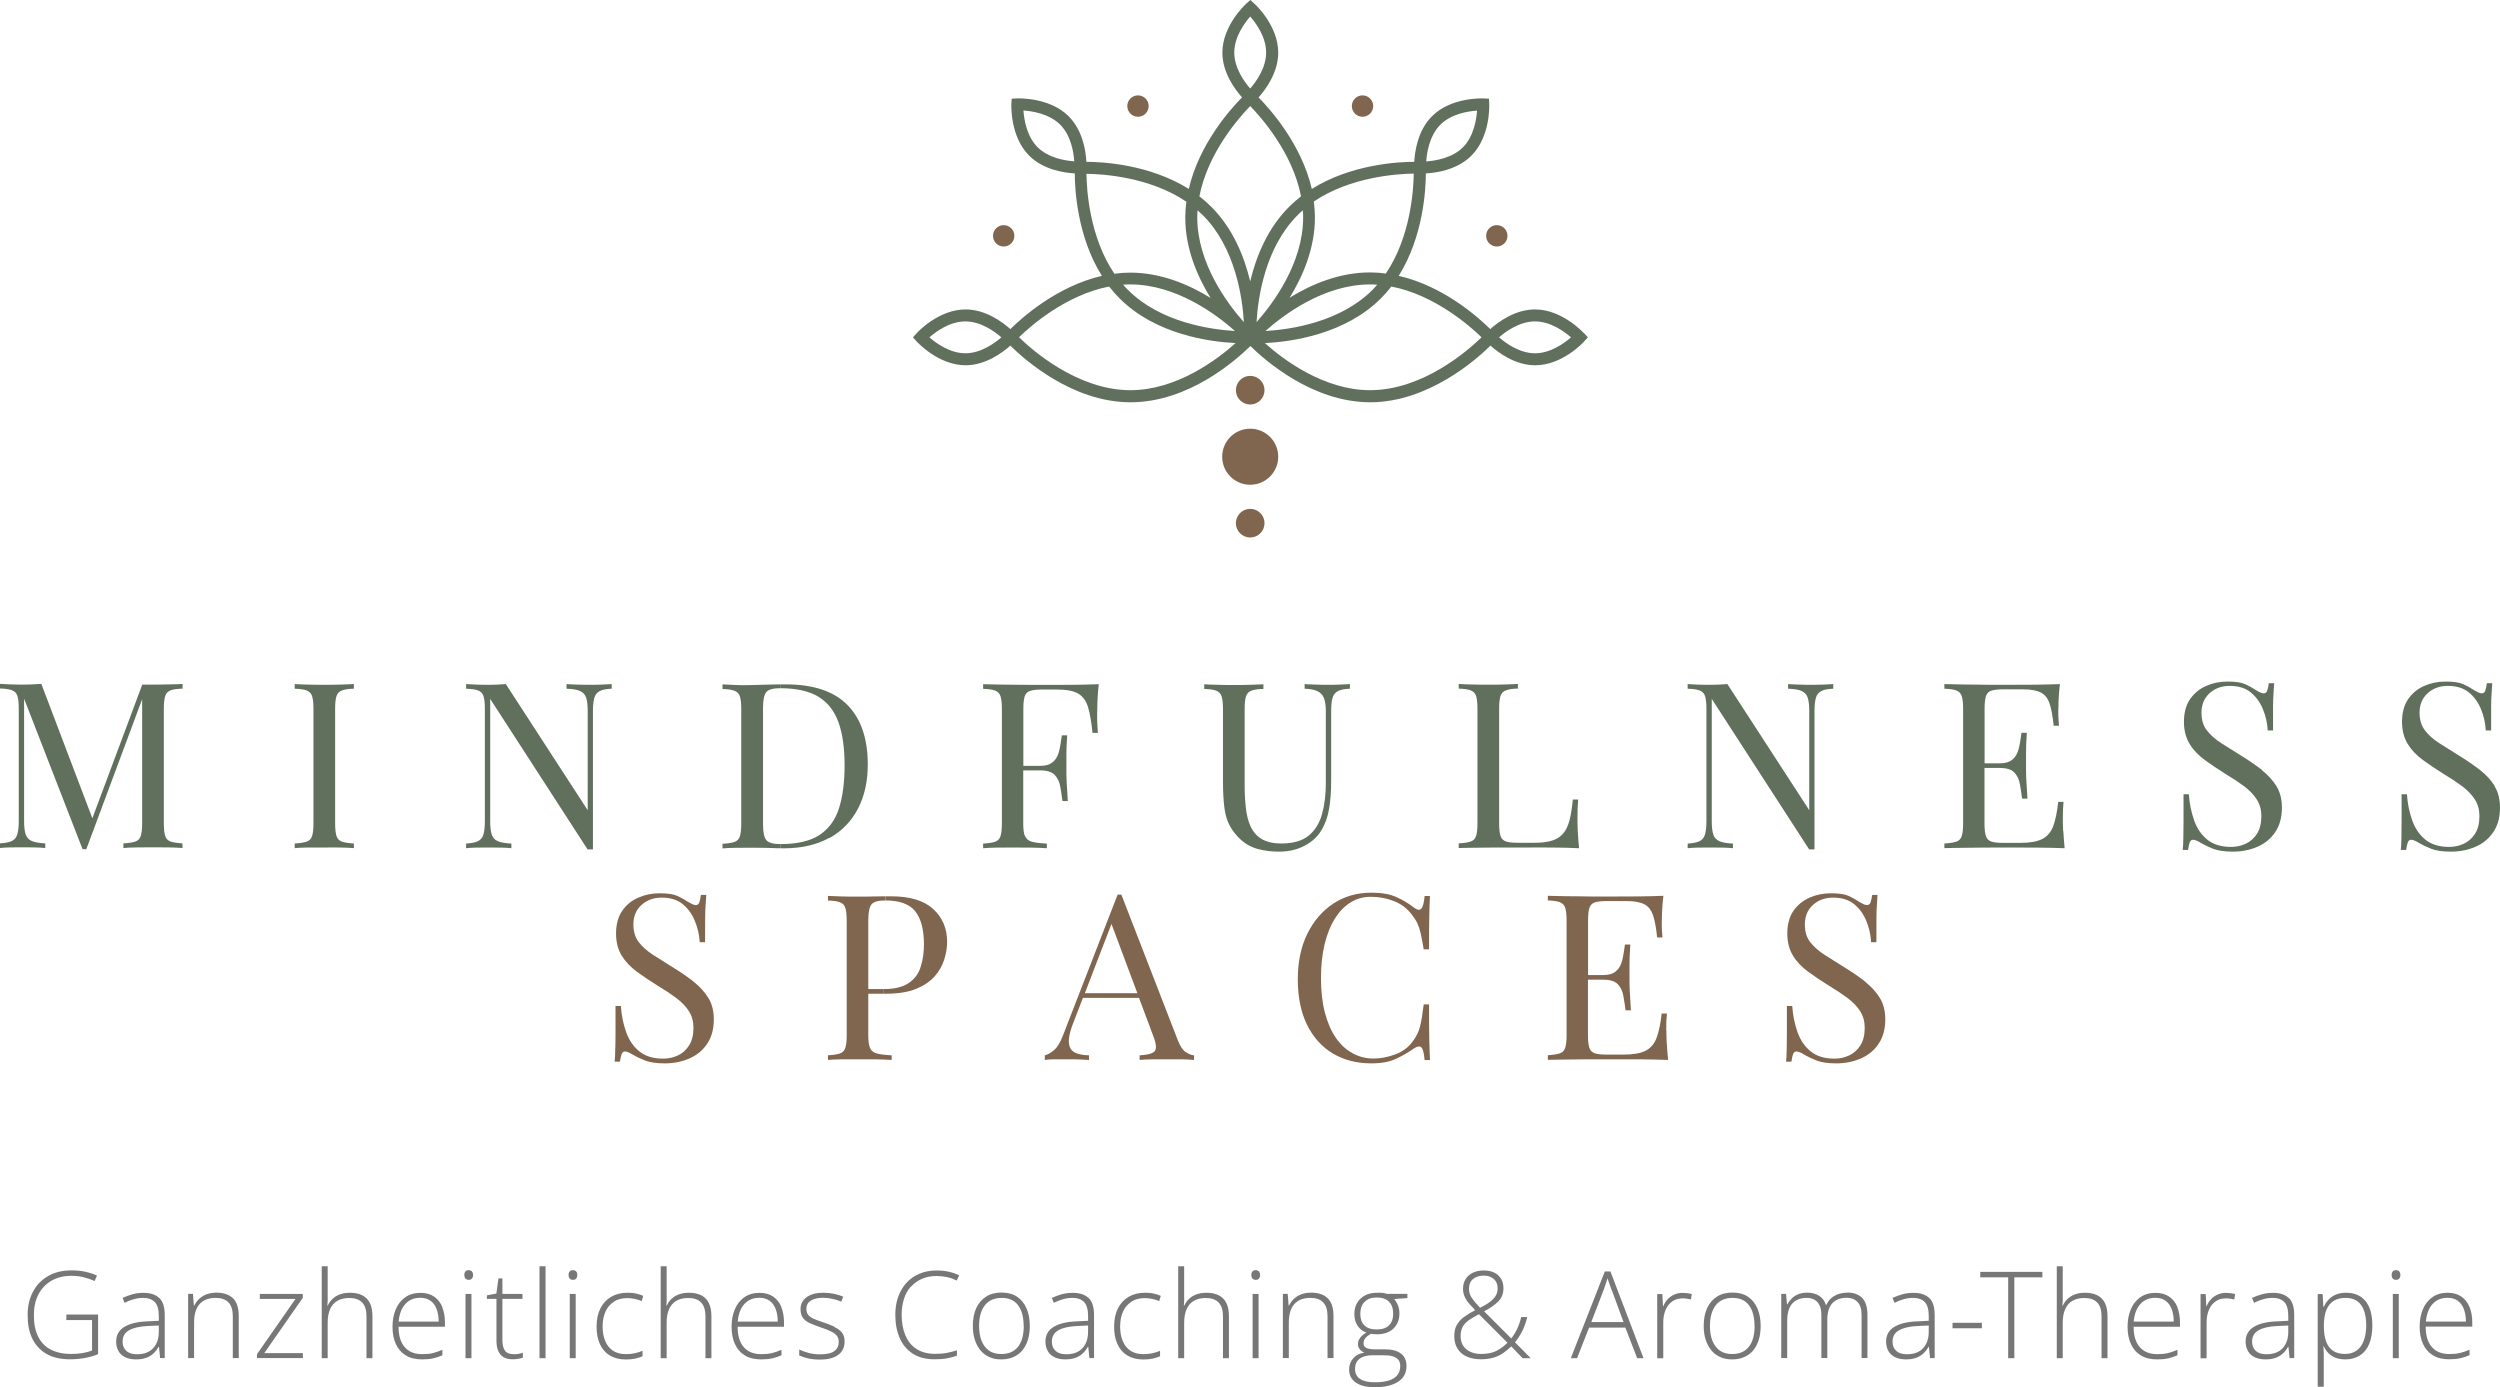 <?xml version="1.0" encoding="UTF-8"?>
<svg xmlns="http://www.w3.org/2000/svg" id="Ebene_2" data-name="Ebene 2" viewBox="0 0 247.96 137.59">
  <defs>
    <style> .cls-1 { fill: #777; } .cls-2 { fill: #61705d; } .cls-3 { fill: #80664e; } </style>
  </defs>
  <g id="Ebene_1-2" data-name="Ebene 1">
    <g>
      <g>
        <path class="cls-2" d="M247.42,77.98c.36.59.54,1.29.54,2.12,0,.98-.23,1.8-.67,2.44-.44.65-1.03,1.13-1.77,1.45s-1.55.48-2.44.48c-.81,0-1.46-.1-1.93-.28-.48-.19-.88-.38-1.22-.58-.34-.21-.6-.32-.78-.32-.15,0-.26.08-.33.25s-.12.42-.17.76h-.53c.03-.32.06-.7.06-1.14s.02-1,.02-1.71v-2.67h.53c.06.92.24,1.78.52,2.58s.72,1.44,1.31,1.92,1.38.72,2.36.72c.51,0,.98-.1,1.44-.31s.83-.54,1.12-.99.44-1.04.44-1.76c0-.62-.15-1.17-.45-1.64s-.71-.9-1.25-1.31c-.54-.4-1.17-.82-1.89-1.25-.72-.45-1.39-.9-2.02-1.36s-1.13-.99-1.51-1.6c-.37-.61-.56-1.34-.56-2.2s.2-1.65.61-2.24.94-1.03,1.6-1.31c.66-.29,1.35-.43,2.12-.43s1.35.08,1.75.26.75.38,1.06.59c.19.11.34.19.45.24s.22.08.33.08c.15,0,.26-.08.33-.25s.12-.42.17-.76h.53c-.02.26-.04.57-.06.93-.03.36-.05.84-.05,1.43v2.33h-.53c-.04-.74-.2-1.45-.48-2.12-.28-.68-.68-1.23-1.21-1.66s-1.22-.64-2.08-.64c-.81,0-1.48.25-2.01.74s-.79,1.13-.79,1.93c0,.69.18,1.27.53,1.74.35.46.82.88,1.41,1.26s1.23.78,1.92,1.21c.8.49,1.51.98,2.13,1.46s1.11,1.02,1.47,1.6h-.02,0Z"></path>
        <path class="cls-2" d="M225.79,77.98c.36.59.54,1.29.54,2.12,0,.98-.23,1.8-.67,2.44-.44.65-1.03,1.13-1.77,1.45s-1.55.48-2.44.48c-.81,0-1.45-.1-1.93-.28-.48-.19-.88-.38-1.22-.58-.33-.21-.6-.32-.78-.32-.15,0-.26.08-.33.25s-.12.42-.17.76h-.53c.03-.32.06-.7.06-1.14s.02-1,.02-1.71v-2.67h.53c.06.92.24,1.78.52,2.58s.72,1.44,1.31,1.92,1.38.72,2.36.72c.51,0,.98-.1,1.44-.31s.83-.54,1.12-.99.44-1.04.44-1.76c0-.62-.15-1.17-.45-1.64s-.71-.9-1.25-1.31c-.54-.4-1.17-.82-1.89-1.25-.72-.45-1.39-.9-2.02-1.36s-1.14-.99-1.51-1.6-.56-1.34-.56-2.2.2-1.65.61-2.24.94-1.02,1.6-1.31,1.35-.43,2.12-.43,1.35.08,1.75.26.75.38,1.06.59c.19.11.33.19.45.24.11.05.22.08.33.08.15,0,.26-.08.33-.25s.12-.42.17-.76h.53c-.02.26-.04.57-.06.93-.03.36-.05.84-.05,1.43v2.33h-.53c-.04-.74-.2-1.44-.48-2.12s-.68-1.23-1.21-1.66-1.22-.64-2.08-.64c-.81,0-1.48.25-2.01.74s-.79,1.13-.79,1.93c0,.69.17,1.28.53,1.74s.83.88,1.42,1.26,1.23.78,1.92,1.21c.8.49,1.51.98,2.13,1.46h-.03c.62.49,1.11,1.03,1.47,1.61h0Z"></path>
        <path class="cls-2" d="M204.65,82.44c.03.54.07,1.11.13,1.69-.79-.03-1.67-.05-2.65-.06s-1.85-.01-2.62-.01h-1.3c-.53,0-1.1.01-1.71.01s-1.24.02-1.86.02-1.22.02-1.79.03v-.46c.52-.03.91-.09,1.18-.18s.45-.27.54-.55c.09-.27.14-.69.14-1.24v-11.41c0-.56-.05-.98-.14-1.25s-.28-.45-.54-.55-.66-.15-1.18-.17v-.46c.56.02,1.16.03,1.79.04s1.25,0,1.86.02,1.18.01,1.71.01h1.3c.7,0,1.5-.01,2.4-.01.89-.01,1.69-.03,2.4-.06-.06.53-.11,1.05-.13,1.56s-.03.89-.03,1.15,0,.54.02.79.03.46.05.63h-.53c-.09-.9-.22-1.62-.39-2.15s-.45-.91-.86-1.13-1.02-.33-1.83-.33h-1.91c-.52,0-.91.05-1.18.13-.27.09-.45.26-.54.53-.09.26-.14.68-.14,1.25v5.43h1.52c.5,0,.89-.11,1.16-.31s.47-.47.59-.79.2-.66.25-1,.09-.65.14-.93h.53c-.06.87-.08,1.54-.08,2v1.26c0,.39,0,.81.02,1.27s.06,1.13.12,2h-.53c-.06-.49-.14-.97-.22-1.44s-.27-.85-.55-1.15c-.29-.3-.77-.45-1.44-.45h-1.52v5.52c0,.55.05.96.14,1.24s.28.45.54.54.66.13,1.18.13h1.68c.97,0,1.7-.13,2.2-.39s.86-.69,1.08-1.28.38-1.39.49-2.4h.53c-.05.42-.07.97-.07,1.66h0c0,.29,0,.71.03,1.25h.02Z"></path>
        <path class="cls-2" d="M181.83,67.85v.46c-.52.02-.91.09-1.18.23s-.45.36-.54.67-.14.74-.14,1.31v13.73h-.53l-9.66-14.93v12.14c0,.55.05.99.15,1.3.1.32.3.54.6.67s.75.21,1.35.24v.46c-.28-.03-.64-.06-1.08-.06-.45-.01-.89-.01-1.27-.01s-.77,0-1.16.01-.72.03-.98.06v-.46c.52-.03.91-.11,1.18-.24s.45-.36.54-.67.14-.75.14-1.3v-11.18c0-.56-.05-.98-.14-1.25s-.27-.45-.54-.55c-.26-.1-.66-.15-1.18-.17v-.46c.26.02.59.04.98.05.39.02.78.02,1.16.02.34,0,.66,0,.97-.02s.58-.03.83-.05l8.12,12.51v-9.84c0-.57-.05-1-.15-1.31s-.3-.53-.6-.67-.75-.21-1.35-.23v-.46c.27.02.64.04,1.09.05.45.02.86.02,1.25.02s.79,0,1.18-.02c.4-.02.71-.03.96-.05Z"></path>
        <path class="cls-2" d="M156.61,84.13h0c-.79-.04-1.67-.06-2.65-.07s-1.85,0-2.62,0h-3.01c-.61,0-1.24.02-1.86.02s-1.22.02-1.79.03v-.46c.52-.03.91-.09,1.18-.18s.45-.27.54-.55c.09-.27.14-.69.14-1.24v-11.41c0-.56-.05-.98-.14-1.25s-.28-.45-.54-.55-.66-.15-1.18-.17v-.46c.33.02.75.04,1.27.05.52.02,1.08.02,1.68.02.54,0,1.07,0,1.6-.02s.97-.03,1.32-.05v.46c-.52,0-.91.07-1.18.17s-.45.28-.54.55c-.09.26-.14.68-.14,1.25v11.41c0,.55.05.96.14,1.24s.28.45.54.54.66.13,1.18.13h1.68c.72,0,1.31-.08,1.76-.23s.81-.39,1.08-.72.47-.77.61-1.32.24-1.22.32-2.02h.53c-.05.48-.07,1.11-.07,1.89,0,.29,0,.71.03,1.25s.07,1.11.13,1.69h-.01Z"></path>
        <path class="cls-2" d="M133.89,67.85v.46c-.52.02-.91.09-1.18.23s-.45.36-.54.67-.14.74-.14,1.31v6.92c0,1.08-.07,2.01-.21,2.81s-.39,1.49-.74,2.07h0c-.38.65-.94,1.17-1.68,1.56s-1.58.59-2.53.59c-.73,0-1.43-.08-2.1-.26s-1.25-.5-1.76-.98c-.45-.43-.8-.88-1.05-1.36-.26-.48-.43-1.06-.52-1.75s-.14-1.56-.14-2.6v-7.22c0-.56-.05-.98-.14-1.25s-.28-.45-.54-.55-.66-.15-1.18-.17v-.46c.33.02.75.04,1.27.05.52.02,1.08.02,1.68.02.54,0,1.07,0,1.6-.02s.97-.03,1.32-.05v.46c-.52.01-.91.07-1.18.17s-.45.28-.54.55c-.09.26-.14.68-.14,1.25v7.61c0,.78.04,1.52.12,2.22.07.7.23,1.31.47,1.84s.6.94,1.09,1.24c.5.3,1.15.45,1.96.45,1.16,0,2.06-.26,2.7-.77.63-.52,1.08-1.23,1.33-2.13s.38-1.92.38-3.06v-7.18c0-.57-.07-1-.2-1.31s-.35-.53-.66-.67c-.3-.14-.72-.21-1.24-.23v-.46c.27.02.64.04,1.09.05.45.02.86.02,1.25.02s.79,0,1.18-.02c.4-.02.71-.03.96-.05h0Z"></path>
        <path class="cls-2" d="M108.98,67.86c-.07.58-.11,1.15-.13,1.69s-.03.96-.03,1.25c0,.37,0,.72.02,1.04s.03.6.05.85h-.53c-.11-1.07-.25-1.91-.44-2.54s-.51-1.07-.97-1.35c-.46-.27-1.17-.41-2.14-.41h-1.45c-.52,0-.91.05-1.18.13-.27.09-.45.26-.54.53-.09.26-.14.68-.14,1.25v5.66h1.68c.5,0,.89-.1,1.16-.31.27-.2.47-.47.59-.79s.2-.65.25-1c.05-.34.09-.65.14-.93h.53c-.06.87-.09,1.54-.08,2s0,.88,0,1.26,0,.8.02,1.26.06,1.13.12,2h-.53c-.06-.49-.14-.97-.22-1.44s-.27-.85-.55-1.15c-.29-.3-.77-.45-1.44-.45h-1.68v5.29c0,.55.05.96.17,1.24h.02c.12.27.34.46.68.55s.83.15,1.47.18v.46c-.4-.03-.91-.05-1.52-.06s-1.23-.01-1.86-.01-1.16,0-1.68.01-.94.03-1.26.06v-.46c.52-.03.91-.09,1.18-.18s.45-.27.54-.55c.09-.27.14-.69.14-1.24v-11.41c0-.56-.05-.98-.14-1.25s-.27-.45-.54-.55c-.26-.1-.66-.15-1.18-.17v-.46c.56.02,1.16.03,1.79.04s1.25.01,1.86.02,1.18.01,1.71.01h1.3c.7,0,1.5-.01,2.4-.01.89-.01,1.69-.03,2.4-.06Z"></path>
        <path class="cls-2" d="M86.07,75.84c0,1.67-.33,3.13-.98,4.38s-1.6,2.22-2.84,2.91v-.03c-1.24.69-2.74,1.04-4.51,1.04-.1,0-.22,0-.35-.01v-.41c1.68,0,2.98-.3,3.9-.91s1.56-1.49,1.93-2.66.55-2.58.55-4.26-.2-3.13-.61-4.26-1.07-1.97-2-2.53-2.19-.84-3.78-.84v-.38h.57c2.75,0,4.78.69,6.12,2.06s2,3.34,2,5.9Z"></path>
        <path class="cls-2" d="M77.4,83.72v.41c-.18.01-.37,0-.58-.01-.38-.01-.78-.03-1.18-.03s-.78-.01-1.12-.01c-.54,0-1.07,0-1.59.01-.52,0-.94.03-1.27.06v-.46c.52-.03.92-.09,1.18-.18.27-.09.45-.28.54-.55.09-.28.14-.69.14-1.24v-11.41c0-.57-.05-.99-.14-1.25-.09-.27-.27-.45-.54-.55s-.66-.16-1.18-.17v-.46c.32.02.74.04,1.27.06.52.02,1.04.03,1.54.01.54-.02,1.14-.03,1.82-.05.41,0,.77-.02,1.09-.02v.38c-.71,0-1.17.13-1.38.39s-.32.79-.32,1.59v11.5c0,.8.11,1.33.33,1.59s.69.39,1.39.39h0Z"></path>
        <path class="cls-2" d="M60.67,67.85v.46c-.52.02-.91.09-1.18.23s-.45.36-.54.67-.14.74-.14,1.31v13.73h-.53l-9.66-14.93v12.14c0,.55.05.98.15,1.3s.3.54.6.67.75.21,1.35.24v.46c-.28-.03-.64-.06-1.08-.06-.45-.01-.89-.01-1.27-.01s-.77,0-1.16.01-.72.03-.98.06v-.46c.52-.03.91-.11,1.18-.24s.45-.36.54-.67.14-.75.14-1.3v-11.18c0-.56-.05-.98-.14-1.25s-.27-.45-.54-.55c-.26-.1-.66-.15-1.18-.17v-.46c.26.02.59.04.98.05.39.02.78.02,1.16.02.34,0,.66,0,.97-.02s.58-.03.83-.05l8.12,12.51v-9.84c0-.57-.05-1-.15-1.31s-.3-.53-.6-.67-.75-.21-1.35-.23v-.46c.27.02.64.04,1.09.05.45.02.87.02,1.25.02s.79,0,1.18-.02c.4-.02.71-.03.96-.05Z"></path>
        <path class="cls-2" d="M35.1,83.66v.46c-.35-.03-.79-.05-1.32-.06s-1.06,0-1.6,0h-1.68c-.53.01-.95.03-1.27.06v-.46c.52-.03.91-.09,1.18-.18s.45-.27.54-.55c.09-.27.14-.69.14-1.24v-11.41c0-.56-.05-.98-.14-1.25s-.28-.45-.54-.55-.66-.15-1.18-.17v-.46c.33.02.75.04,1.27.05.52.02,1.08.02,1.68.02.54,0,1.07,0,1.6-.02s.97-.03,1.32-.05v.46c-.52.01-.91.07-1.18.17s-.45.28-.54.55c-.09.26-.14.68-.14,1.25v11.41c0,.55.05.96.14,1.24.09.27.27.46.54.55.26.09.66.15,1.18.18Z"></path>
        <path class="cls-2" d="M18.1,83.65v.46c-.35-.03-.79-.05-1.32-.06s-1.06-.01-1.6-.01c-.6,0-1.16,0-1.68.01s-.94.03-1.26.06v-.46c.52-.03.92-.09,1.18-.18.27-.09.45-.28.54-.55.09-.28.14-.69.14-1.24v-12.33l-5.54,14.88h-.37l-5.8-14.93v12.14c0,.55.05.99.15,1.3s.3.54.6.67.75.21,1.35.24v.46c-.28-.03-.64-.05-1.08-.06-.45,0-.87-.01-1.27-.01s-.77,0-1.16.01-.72.03-.98.06v-.46c.52-.03.92-.11,1.18-.24.27-.13.45-.35.54-.67.09-.31.14-.75.14-1.3v-11.18c0-.57-.05-.99-.14-1.25-.09-.27-.27-.45-.54-.55s-.66-.16-1.18-.17v-.46c.26.02.59.03.98.05.39.02.78.02,1.16.02.34,0,.69,0,1.05-.02.36-.01.66-.03.91-.05l5.06,13.33,4.95-13.26h1.08c.54,0,1.07,0,1.6-.02h0c.53,0,.97-.02,1.32-.04v.46c-.52.02-.92.07-1.18.17-.27.1-.45.28-.54.55s-.14.69-.14,1.25v11.41c0,.55.05.97.14,1.24.09.28.27.46.54.55s.66.15,1.18.18Z"></path>
      </g>
      <g>
        <path class="cls-3" d="M186.45,98.98c.36.59.54,1.29.54,2.12,0,.98-.23,1.8-.67,2.44-.44.65-1.03,1.13-1.77,1.45s-1.55.48-2.44.48c-.81,0-1.45-.1-1.93-.28-.48-.19-.88-.38-1.22-.58-.33-.21-.6-.32-.78-.32-.15,0-.26.08-.33.25s-.12.42-.17.76h-.53c.03-.32.06-.7.06-1.14s.02-1,.02-1.71v-2.67h.53c.06.92.24,1.78.52,2.58s.72,1.44,1.31,1.92,1.38.72,2.36.72c.51,0,.98-.1,1.44-.31s.83-.54,1.12-.99.44-1.04.44-1.76c0-.62-.15-1.17-.45-1.64s-.71-.9-1.25-1.31c-.54-.4-1.17-.82-1.89-1.25-.72-.45-1.39-.9-2.02-1.36s-1.14-.99-1.51-1.6-.56-1.34-.56-2.2.2-1.65.61-2.24.95-1.02,1.6-1.31c.66-.29,1.35-.43,2.12-.43s1.35.08,1.75.26.75.38,1.06.59c.19.11.33.19.45.24.11.05.22.08.33.08.15,0,.26-.08.33-.25s.12-.42.17-.76h.53c-.02.26-.04.57-.06.93-.03.36-.05.84-.05,1.43v2.33h-.53c-.04-.74-.19-1.44-.48-2.12-.28-.68-.68-1.23-1.21-1.66s-1.22-.64-2.08-.64c-.81,0-1.48.25-2.01.74s-.79,1.13-.79,1.93c0,.69.17,1.28.53,1.74s.83.88,1.42,1.26c.59.38,1.23.78,1.92,1.21.8.49,1.52.98,2.13,1.46h-.03c.62.49,1.11,1.03,1.47,1.61h0Z"></path>
        <path class="cls-3" d="M165.32,103.44c.03.54.07,1.11.13,1.69-.79-.03-1.67-.05-2.65-.06s-1.85,0-2.62,0h-1.3c-.53,0-1.1,0-1.71,0s-1.24.02-1.86.02-1.22.02-1.79.03v-.46c.52-.03.91-.09,1.18-.18s.45-.27.54-.55c.09-.27.14-.69.14-1.24v-11.41c0-.56-.05-.98-.14-1.25s-.28-.45-.54-.55-.66-.15-1.18-.17v-.46c.56.02,1.16.03,1.79.04s1.25,0,1.86.02,1.18.01,1.71.01h1.3c.7,0,1.5-.01,2.4-.01.89-.01,1.69-.03,2.4-.06-.06.53-.11,1.05-.13,1.56s-.03.89-.03,1.15,0,.54.02.79.03.46.05.63h-.53c-.09-.9-.22-1.62-.39-2.15s-.45-.91-.86-1.13-1.02-.33-1.83-.33h-1.91c-.52,0-.91.05-1.18.13-.27.09-.45.26-.54.53-.09.26-.14.68-.14,1.25v5.43h1.52c.5,0,.89-.11,1.16-.31s.47-.47.59-.79.2-.66.25-1,.09-.65.14-.93h.53c-.06.87-.08,1.54-.08,2v1.26c0,.39,0,.81.02,1.27s.06,1.13.12,2h-.53c-.06-.49-.14-.97-.22-1.44s-.27-.85-.55-1.15c-.29-.3-.77-.45-1.44-.45h-1.52v5.52c0,.55.05.96.14,1.24s.28.45.54.54.65.13,1.18.13h1.67c.97,0,1.7-.13,2.2-.39s.86-.69,1.08-1.28.39-1.39.5-2.4h.52c-.05.42-.07.97-.07,1.66h.02c0,.29,0,.71.03,1.25h.01Z"></path>
        <path class="cls-3" d="M141.3,88.87h.53c-.03.57-.06,1.26-.07,2.07-.02.81-.02,1.89-.02,3.22h-.53c-.11-.66-.21-1.19-.3-1.58s-.2-.72-.33-1-.31-.55-.52-.83c-.47-.63-1.07-1.09-1.79-1.37-.72-.29-1.48-.43-2.28-.43s-1.43.18-2.04.56c-.6.37-1.12.91-1.56,1.62v-.02c-.43.7-.77,1.55-1.01,2.55s-.36,2.07-.36,3.36.13,2.43.39,3.42.62,1.82,1.09,2.5,1.02,1.18,1.66,1.53,1.32.52,2.06.52c.69,0,1.41-.13,2.16-.41.75-.27,1.34-.72,1.77-1.33.34-.45.57-.93.7-1.45s.25-1.25.36-2.18h.53c0,1.4,0,2.52.02,3.37s.04,1.57.07,2.15h-.53c-.06-.66-.16-1.07-.31-1.24-.14-.17-.38-.14-.72.07-.56.4-1.17.75-1.81,1.05s-1.45.45-2.45.45c-1.46,0-2.72-.33-3.83-.99-1.09-.66-1.94-1.61-2.55-2.85-.61-1.25-.91-2.77-.91-4.49s.31-3.22.94-4.51c.63-1.28,1.49-2.29,2.59-3.01,1.09-.72,2.35-1.08,3.78-1.08,1.02,0,1.85.15,2.5.45.66.3,1.23.65,1.74,1.05.31.23.54.26.7.08.16-.17.27-.59.33-1.25h0Z"></path>
        <path class="cls-3" d="M118.43,104.67v.46c-.31-.03-.68-.05-1.13-.06-.44,0-.89,0-1.33,0-.6,0-1.16,0-1.68,0s-.94.03-1.26.06v-.46c.78-.03,1.28-.17,1.49-.4s.17-.75-.14-1.53l-1.41-3.77h-5.56l-.94,2.44c-.25.61-.39,1.13-.44,1.55s0,.76.13,1c.13.25.35.42.67.53s.71.17,1.18.18v.46c-.43-.03-.88-.05-1.35-.06s-.9,0-1.3,0-.71,0-.98,0c-.27,0-.52.03-.75.06v-.46c.31-.08.62-.26.94-.54s.61-.77.87-1.46l5.41-13.94h.37l5.61,14.47c.23.58.49.97.78,1.16h.02c.29.19.56.3.8.31ZM112.81,98.51l-2.57-6.87-2.64,6.87h5.21Z"></path>
        <path class="cls-3" d="M93.94,93.41c0,.55-.09,1.13-.28,1.74-.19.61-.5,1.17-.95,1.68s-1.07.93-1.85,1.25-1.77.48-2.97.48h-.23v-.46c1.09,0,1.92-.21,2.5-.62.59-.41.98-.96,1.17-1.63.21-.67.31-1.4.31-2.18h0c0-1.47-.29-2.56-.86-3.28s-1.56-1.08-2.96-1.08v-.41h.58c1.85,0,3.24.42,4.16,1.26s1.38,1.93,1.38,3.26h0Z"></path>
        <path class="cls-3" d="M88.44,104.67v.46c-.4-.03-.91-.05-1.51-.06-.61,0-1.24,0-1.86,0s-1.17,0-1.68,0c-.52,0-.95.03-1.27.06v-.46c.52-.03.92-.09,1.18-.18.27-.09.45-.28.54-.55.09-.28.14-.69.14-1.24v-11.41c0-.57-.05-.99-.14-1.25-.08-.27-.26-.45-.54-.55-.26-.1-.66-.16-1.18-.17v-.46c.32.02.74.03,1.27.05.51.02,1.04.02,1.54.02.72,0,1.41,0,2.07-.02.32,0,.59-.01.82-.01v.41c-.71,0-1.17.13-1.38.39s-.32.79-.32,1.59v6.81h1.54v.46h-1.54v4.14c0,.55.06.97.17,1.24.11.28.34.46.68.55s.83.15,1.47.18Z"></path>
        <path class="cls-3" d="M70.26,98.98c.36.59.54,1.29.54,2.12,0,.98-.23,1.8-.67,2.44-.44.65-1.03,1.13-1.77,1.45s-1.55.48-2.44.48c-.81,0-1.46-.1-1.93-.28-.48-.19-.88-.38-1.22-.58-.34-.21-.6-.32-.78-.32-.15,0-.26.08-.33.25s-.12.42-.17.76h-.53c.04-.32.06-.7.06-1.14.02-.43.03-1,.03-1.71v-2.67h.53c.06.92.24,1.78.52,2.58.29.8.72,1.44,1.31,1.92.6.48,1.38.72,2.36.72.52,0,.99-.1,1.45-.31s.83-.54,1.12-.99.44-1.04.44-1.76c0-.62-.15-1.17-.45-1.64-.29-.47-.71-.9-1.25-1.31-.54-.4-1.17-.82-1.89-1.25-.72-.45-1.39-.9-2.02-1.36s-1.13-.99-1.51-1.6c-.37-.61-.56-1.34-.56-2.2s.2-1.65.61-2.24.94-1.03,1.6-1.31c.66-.29,1.35-.43,2.12-.43s1.35.08,1.75.26.75.38,1.06.59c.19.11.34.19.45.24s.22.08.33.08c.15,0,.26-.08.33-.25s.12-.42.17-.76h.53c-.02.26-.04.57-.06.93-.03.36-.05.84-.05,1.43-.01.59-.01,1.36-.01,2.33h-.53c-.04-.74-.21-1.45-.49-2.12-.27-.68-.68-1.23-1.2-1.66-.53-.43-1.23-.64-2.09-.64-.8,0-1.47.25-2.01.74-.53.49-.79,1.13-.79,1.93,0,.69.18,1.28.53,1.74s.83.88,1.41,1.26c.59.38,1.23.78,1.92,1.21.8.49,1.51.98,2.13,1.46h-.02c.62.49,1.11,1.03,1.47,1.61h0Z"></path>
      </g>
      <path class="cls-2" d="M101.07,33.45c1.32,1.29,5.82,5.25,11.05,5.25,4.59,0,8.62-3.05,10.43-4.67-2.57-.13-7.91-.84-11.5-4.43-.38-.38-.72-.77-1.04-1.18-4.29.83-7.79,3.91-8.94,5.03h0ZM157.13,33.06l.36.4-.36.4c-.08.1-2.18,2.37-4.86,2.37-2,0-3.68-1.27-4.44-1.95-1.38,1.37-6.18,5.62-11.92,5.62s-10.46-4.17-11.89-5.58c-1.43,1.4-6.11,5.58-11.89,5.58s-10.54-4.25-11.92-5.62c-.76.68-2.44,1.95-4.44,1.95-2.67,0-4.77-2.27-4.86-2.37l-.36-.4.36-.4c.08-.1,2.18-2.37,4.86-2.37,2,0,3.68,1.27,4.44,1.95,1.15-1.13,4.62-4.25,9.08-5.28-2.43-3.87-2.69-8.54-2.69-10.16-1.02-.06-3.1-.34-4.52-1.76-1.9-1.89-1.77-4.98-1.77-5.11l.03-.54.54-.03c.13,0,3.22-.12,5.11,1.77,1.42,1.42,1.71,3.5,1.76,4.52,1.62,0,6.28.26,10.16,2.69,1.02-4.46,4.14-7.93,5.28-9.08-.68-.76-1.95-2.44-1.95-4.44,0-2.67,2.27-4.77,2.37-4.86l.4-.36.4.36c.1.08,2.37,2.18,2.37,4.86,0,2-1.27,3.68-1.95,4.44,1.13,1.15,4.25,4.62,5.28,9.08,3.87-2.43,8.54-2.69,10.16-2.69.06-1.02.34-3.1,1.76-4.52,1.89-1.9,4.98-1.77,5.11-1.77l.54.03.03.54c0,.13.12,3.22-1.77,5.11-1.42,1.42-3.5,1.71-4.52,1.76,0,1.62-.26,6.28-2.69,10.16,4.46,1.02,7.93,4.14,9.08,5.28.76-.68,2.44-1.95,4.44-1.95,2.67,0,4.77,2.27,4.86,2.37h.02ZM155.82,33.46c-.67-.58-2.03-1.58-3.57-1.58s-2.91,1-3.57,1.58c.67.58,2.04,1.58,3.57,1.58s2.91-1,3.57-1.58ZM145.1,14.61c1.08-1.09,1.34-2.76,1.4-3.64-.88.06-2.56.32-3.64,1.4-1.08,1.09-1.34,2.76-1.4,3.64.88-.06,2.56-.32,3.64-1.4ZM146.95,33.46c-1.14-1.11-4.65-4.21-8.95-5.04-.32.41-.66.8-1.04,1.18-3.59,3.59-8.93,4.3-11.5,4.43,1.8,1.62,5.83,4.67,10.43,4.67h0c5.24,0,9.73-3.95,11.05-5.24h0ZM140.22,17.24l-.02-.02c-1.59.02-6.26.31-9.89,2.77.07.52.11,1.04.11,1.57,0,3.06-1.19,5.83-2.51,7.97,2.14-1.32,4.91-2.51,7.97-2.51.54,0,1.06.04,1.57.11,2.46-3.62,2.75-8.29,2.77-9.89h0ZM136.12,28.76c.16-.17.32-.34.48-.52-.23-.02-.47-.03-.71-.03-4.55,0-8.55,2.99-10.38,4.62,2.45-.14,7.39-.85,10.61-4.07h0ZM129.25,21.57c0-.24,0-.47-.03-.71-.18.15-.35.31-.52.48-3.22,3.23-3.93,8.16-4.07,10.61,1.62-1.83,4.62-5.83,4.62-10.38h0ZM127.86,20.51c.38-.38.77-.72,1.18-1.04-.83-4.3-3.93-7.81-5.04-8.95-1.11,1.14-4.21,4.65-5.04,8.95.41.32.8.66,1.18,1.04,2.16,2.16,3.28,4.96,3.86,7.4.58-2.44,1.7-5.24,3.86-7.4h0ZM125.58,5.21c0-1.54-1-2.91-1.58-3.57-.58.67-1.58,2.03-1.58,3.57s1,2.91,1.58,3.57c.58-.67,1.58-2.03,1.58-3.57ZM123.37,31.95c-.14-2.45-.85-7.39-4.07-10.61-.17-.16-.34-.32-.52-.48-.02.23-.03.47-.03.71,0,4.55,2.99,8.55,4.62,10.38h0ZM122.49,32.83c-1.83-1.63-5.83-4.62-10.38-4.62-.24,0-.47,0-.71.03.15.18.31.35.48.52,3.22,3.22,8.16,3.92,10.61,4.07h0ZM120.07,29.55c-1.32-2.14-2.51-4.91-2.51-7.97,0-.54.04-1.06.11-1.57-3.62-2.46-8.29-2.75-9.89-2.77l-.02.02c.02,1.59.31,6.26,2.77,9.89.52-.07,1.04-.11,1.57-.11,3.06,0,5.83,1.19,7.97,2.51h0ZM106.55,16c-.06-.88-.32-2.56-1.4-3.64-1.09-1.08-2.76-1.34-3.64-1.4.06.88.32,2.56,1.4,3.64,1.09,1.08,2.76,1.34,3.64,1.4ZM99.32,33.46c-.67-.58-2.03-1.58-3.57-1.58s-2.91,1-3.57,1.58c.67.58,2.04,1.58,3.57,1.58s2.91-1,3.57-1.58Z"></path>
      <g>
        <circle class="cls-3" cx="148.46" cy="23.39" r="1.06"></circle>
        <circle class="cls-3" cx="135.14" cy="10.52" r="1.06"></circle>
        <circle class="cls-3" cx="124" cy="45.3" r="2.78"></circle>
        <circle class="cls-3" cx="124" cy="38.7" r="1.42"></circle>
        <circle class="cls-3" cx="124" cy="51.89" r="1.42"></circle>
        <circle class="cls-3" cx="112.87" cy="10.52" r="1.06"></circle>
        <circle class="cls-3" cx="99.55" cy="23.39" r="1.06"></circle>
      </g>
      <path class="cls-1" d="M6.58,130.38h3.15v3.93c-.41.17-.85.3-1.31.38s-.96.13-1.48.13c-.91,0-1.68-.17-2.3-.52s-1.09-.85-1.42-1.5-.48-1.45-.48-2.37c0-.86.17-1.62.52-2.29s.85-1.19,1.5-1.57,1.43-.57,2.34-.57c.47,0,.91.04,1.33.13s.81.21,1.19.39l-.24.54c-.37-.17-.75-.3-1.13-.39s-.77-.13-1.17-.13c-.77,0-1.44.17-2,.5s-.98.79-1.28,1.37-.44,1.26-.44,2.02c0,.86.14,1.58.43,2.15s.7,1,1.25,1.28,1.22.43,2,.43c.43,0,.82-.03,1.16-.09s.65-.14.93-.25v-3.02h-2.55v-.55h0ZM15.82,128.75c.35.35.52.91.52,1.68v4.27h-.46l-.11-1.11h-.04c-.14.24-.3.45-.5.64s-.43.33-.72.44-.63.16-1.03.16-.76-.07-1.05-.21-.52-.34-.67-.6-.24-.58-.24-.96c0-.63.26-1.11.79-1.44s1.28-.52,2.26-.56l1.18-.06v-.46c0-.65-.13-1.12-.39-1.39s-.64-.42-1.14-.42c-.33,0-.64.04-.95.13s-.61.2-.92.36l-.19-.49c.3-.14.63-.26.98-.36s.72-.14,1.1-.14c.7,0,1.22.18,1.57.53h0ZM15.75,131.47l-1.11.05c-.81.04-1.42.18-1.85.43s-.63.62-.63,1.12c0,.4.13.71.38.93s.6.32,1.05.32c.7,0,1.23-.2,1.6-.6s.56-.94.56-1.63v-.63h0ZM21.48,128.21c-.38,0-.72.06-1.01.17s-.53.27-.73.46-.35.41-.47.65h-.04l-.09-1.16h-.48v6.37h.59v-3.51c0-.82.18-1.44.55-1.85s.9-.61,1.6-.61c.55,0,.97.15,1.26.45s.43.76.43,1.39v4.13h.59v-4.17c0-.8-.19-1.39-.57-1.76s-.93-.56-1.65-.56h.02ZM30.03,128.74v-.4h-4.26v.49h3.54l-3.82,5.48v.39h4.55v-.49h-3.83l3.81-5.47s0,0,0,0ZM35.92,128.47c-.33-.17-.74-.25-1.22-.25-.38,0-.72.06-1.01.17s-.54.27-.73.46-.35.41-.45.65h-.04c0-.15.02-.3.03-.45s0-.31,0-.48v-2.98h-.59v9.12h.59v-3.51c0-.55.08-1,.25-1.37s.41-.64.73-.82.71-.27,1.18-.27c.55,0,.97.15,1.26.45s.43.76.43,1.39v4.13h.59v-4.17c0-.54-.09-.97-.26-1.31s-.42-.59-.75-.76h0ZM43.86,129.64c.18.44.27.95.27,1.52v.43h-4.6c0,.88.2,1.55.61,2.02s.98.7,1.74.7c.39,0,.74-.03,1.03-.1s.61-.17.97-.33v.54c-.31.14-.62.24-.94.31s-.67.1-1.08.1c-.64,0-1.18-.13-1.62-.4s-.76-.65-.98-1.13-.33-1.06-.33-1.71.11-1.21.32-1.72.53-.91.94-1.2.92-.44,1.52-.44c.54,0,1,.13,1.36.38s.63.6.81,1.04h-.02,0ZM43.51,131.08c0-.46-.07-.88-.2-1.23s-.33-.63-.6-.83-.61-.3-1.02-.3c-.61,0-1.1.2-1.48.61s-.6.99-.67,1.75c0,0,3.97,0,3.97,0ZM46.17,134.71h.59v-6.37h-.59v6.37ZM46.48,125.98c-.14,0-.25.04-.32.13s-.11.21-.11.35.04.27.11.35.18.13.32.13c.15,0,.26-.04.33-.13s.11-.2.11-.35-.04-.27-.11-.35-.18-.13-.33-.13ZM50.91,134.31c-.39,0-.67-.12-.83-.35s-.25-.58-.25-1.04v-4.09h1.99v-.49h-1.99v-1.54h-.39l-.21,1.5-.94.18v.35h.95v4.12c0,.43.06.78.18,1.05s.3.48.54.62.54.2.9.2c.2,0,.39-.02.56-.05s.31-.07.44-.11v-.49c-.12.04-.26.08-.42.11s-.33.04-.51.04h-.02ZM53.51,134.71h.6v-9.12h-.6v9.12ZM56.82,125.98c-.14,0-.25.04-.32.13s-.11.21-.11.35.04.27.11.35.18.13.32.13c.15,0,.26-.04.33-.13s.11-.2.11-.35-.04-.27-.11-.35-.18-.13-.33-.13ZM56.51,134.71h.59v-6.37h-.59v6.37ZM60.9,129.09c.37-.23.81-.34,1.33-.34.23,0,.46.03.71.08s.48.12.7.22l.16-.52c-.21-.1-.45-.17-.71-.23s-.54-.08-.85-.08c-.62,0-1.16.13-1.62.4s-.82.65-1.07,1.15-.38,1.1-.38,1.8.11,1.25.33,1.74.55.87.98,1.13.97.4,1.6.4c.35,0,.66-.03.93-.09s.51-.14.72-.23v-.54c-.23.1-.49.18-.76.24s-.57.09-.88.09c-.53,0-.97-.12-1.31-.35s-.59-.56-.76-.97-.25-.89-.25-1.42c0-.57.1-1.07.29-1.49s.47-.74.84-.97c0,0,0-.02,0-.02ZM69.54,128.47c-.33-.17-.74-.25-1.22-.25-.38,0-.72.06-1.01.17s-.54.27-.73.46-.35.41-.45.65h-.04c.01-.15.02-.3.03-.45s0-.31,0-.48v-2.98h-.59v9.12h.59v-3.51c0-.55.08-1,.25-1.37s.41-.64.73-.82.71-.27,1.18-.27c.55,0,.97.15,1.26.45s.43.76.43,1.39v4.13h.59v-4.17c0-.54-.09-.97-.26-1.31s-.42-.59-.75-.76h0ZM77.49,129.64c.18.44.27.95.27,1.52v.43h-4.6c0,.88.2,1.55.61,2.02s.98.7,1.74.7c.39,0,.74-.03,1.03-.1s.61-.17.97-.33v.54c-.31.14-.62.24-.94.31s-.67.1-1.08.1c-.64,0-1.18-.13-1.62-.4s-.76-.65-.98-1.13-.33-1.06-.33-1.71.11-1.21.32-1.72.53-.91.94-1.2.92-.44,1.52-.44c.54,0,1,.13,1.36.38s.63.6.81,1.04h-.02,0ZM77.14,131.08c0-.46-.07-.88-.2-1.23s-.33-.63-.6-.83-.61-.3-1.02-.3c-.61,0-1.1.2-1.48.61s-.6.99-.67,1.75c0,0,3.97,0,3.97,0ZM82.75,131.58c-.31-.14-.66-.28-1.03-.4-.36-.12-.67-.24-.93-.34s-.46-.23-.6-.39-.21-.37-.21-.64c0-.36.15-.62.44-.81s.7-.28,1.22-.28c.32,0,.63.04.95.11s.6.16.84.28l.21-.5c-.27-.11-.57-.21-.9-.28s-.69-.11-1.07-.11c-.69,0-1.24.14-1.65.43s-.62.68-.62,1.2c0,.38.09.67.26.89s.41.39.71.52.65.26,1.04.4c.38.12.7.25.96.37s.47.26.61.43.21.38.21.63c0,.39-.14.69-.43.91s-.76.33-1.42.33c-.38,0-.74-.04-1.1-.13s-.68-.21-.97-.35v.59c.23.11.53.21.87.29s.74.12,1.18.12c.53,0,.98-.07,1.34-.21s.64-.34.83-.61.28-.59.28-.97-.09-.69-.28-.91-.44-.4-.75-.54v-.03h.01ZM90.35,127.63c.3-.34.66-.6,1.09-.79s.92-.28,1.46-.28c.35,0,.69.04,1.03.11s.66.19.97.34l.23-.53c-.33-.15-.68-.27-1.05-.35s-.76-.12-1.17-.12c-.65,0-1.23.11-1.73.33s-.94.52-1.29.91-.62.86-.81,1.39-.28,1.12-.28,1.75c0,.89.15,1.66.44,2.33s.73,1.18,1.31,1.55,1.3.55,2.15.55c.47,0,.89-.03,1.25-.1s.68-.15.96-.26v-.53c-.3.1-.63.18-.98.25s-.74.1-1.17.1c-.74,0-1.35-.16-1.85-.48s-.86-.77-1.11-1.36-.37-1.27-.37-2.05c0-.57.08-1.08.23-1.56s.38-.88.68-1.22v.02h.01ZM101.83,129.8c.21.5.31,1.07.31,1.72,0,.49-.06.94-.18,1.34s-.3.75-.54,1.05-.53.52-.89.68-.76.24-1.23.24-.84-.08-1.19-.24-.64-.38-.88-.68-.42-.64-.55-1.05-.19-.85-.19-1.35c0-.68.11-1.27.34-1.77s.56-.87.98-1.14.94-.4,1.54-.4,1.13.14,1.54.42.72.67.93,1.16v.02h.01ZM101.53,131.51c0-.54-.07-1.01-.22-1.43s-.38-.75-.7-.99-.74-.36-1.25-.36c-.74,0-1.3.25-1.68.74s-.57,1.17-.57,2.04c0,.56.08,1.05.24,1.46s.4.74.73.98.74.35,1.24.35.93-.12,1.26-.35.57-.56.73-.98.23-.91.23-1.46h0ZM107.99,128.75c.35.35.52.91.52,1.68v4.27h-.46l-.11-1.11h-.04c-.14.24-.3.45-.5.64s-.43.33-.72.44-.63.16-1.03.16-.76-.07-1.05-.21-.52-.34-.67-.6-.24-.58-.24-.96c0-.63.26-1.11.79-1.44s1.28-.52,2.26-.56l1.18-.06v-.46c0-.65-.13-1.12-.39-1.39s-.64-.42-1.14-.42c-.33,0-.64.04-.95.13s-.61.2-.92.36l-.19-.49c.3-.14.63-.26.98-.36s.72-.14,1.1-.14c.7,0,1.22.18,1.57.53h.01ZM107.92,131.47l-1.11.05c-.81.04-1.42.18-1.85.43s-.63.62-.63,1.12c0,.4.13.71.38.93s.6.32,1.05.32c.7,0,1.23-.2,1.6-.6s.56-.94.56-1.63v-.63h0ZM112.23,129.09c.37-.23.81-.34,1.33-.34.23,0,.46.03.71.08s.48.12.7.22l.16-.52c-.21-.1-.45-.17-.71-.23s-.54-.08-.85-.08c-.62,0-1.16.13-1.62.4s-.82.65-1.07,1.15-.38,1.1-.38,1.8.11,1.25.33,1.74.55.87.98,1.13.97.4,1.6.4c.35,0,.66-.03.93-.09s.51-.14.72-.23v-.54c-.23.1-.49.18-.76.24s-.57.09-.88.09c-.53,0-.97-.12-1.31-.35s-.59-.56-.76-.97-.25-.89-.25-1.42c0-.57.1-1.07.29-1.49s.47-.74.84-.97v-.02h0ZM120.87,128.47c-.33-.17-.74-.25-1.22-.25-.38,0-.72.06-1.01.17s-.54.27-.73.46-.35.41-.45.65h-.04c0-.15.02-.3.03-.45s0-.31,0-.48v-2.98h-.59v9.12h.59v-3.51c0-.55.08-1,.25-1.37s.41-.64.73-.82.71-.27,1.18-.27c.55,0,.97.15,1.26.45s.43.76.43,1.39v4.13h.59v-4.17c0-.54-.09-.97-.26-1.31s-.42-.59-.75-.76h0ZM124.24,134.71h.59v-6.37h-.59v6.37ZM124.54,125.98c-.14,0-.25.04-.32.13s-.11.21-.11.35.04.27.11.35.18.13.32.13c.15,0,.26-.04.33-.13s.11-.2.11-.35-.04-.27-.11-.35-.18-.13-.33-.13ZM130.06,128.21c-.38,0-.72.06-1.01.17s-.53.27-.73.46-.35.41-.47.65h-.04l-.09-1.16h-.48v6.37h.59v-3.51c0-.82.18-1.44.55-1.85.37-.41.9-.61,1.6-.61.55,0,.97.15,1.26.45s.43.76.43,1.39v4.13h.59v-4.17c0-.8-.19-1.39-.57-1.76s-.93-.56-1.65-.56h.02,0ZM137.53,128.33h2.06v.42l-1.31.09c.17.21.3.43.39.67s.13.49.13.76c0,.63-.2,1.13-.6,1.51s-.95.56-1.66.56c-.2,0-.39-.02-.57-.05-.24.14-.42.28-.54.42s-.19.32-.19.53c0,.13.04.24.12.33s.19.15.34.19.33.07.54.07h1.12c.69,0,1.22.14,1.59.42s.55.7.55,1.24c0,.67-.27,1.19-.82,1.55s-1.33.55-2.33.55c-.8,0-1.42-.15-1.87-.46s-.67-.74-.67-1.29c0-.43.13-.8.4-1.11s.63-.5,1.1-.56c-.18-.09-.33-.2-.45-.35s-.17-.32-.17-.52c0-.22.07-.42.21-.61s.34-.36.62-.52c-.37-.13-.66-.36-.87-.68s-.32-.7-.32-1.15.09-.8.28-1.12.44-.56.78-.74.74-.26,1.2-.26h.38c.11,0,.22.02.32.04s.19.04.26.07h-.02,0ZM135.24,134.56c-.27.09-.47.24-.62.44s-.22.46-.22.8c0,.43.17.75.5.97s.82.33,1.46.33c.56,0,1.02-.06,1.4-.18s.65-.3.84-.54.28-.53.28-.88c0-.29-.07-.51-.21-.66s-.33-.26-.58-.33-.54-.09-.88-.09h-1.07c-.34,0-.64.05-.91.14h.01ZM137.75,129.09c-.29-.27-.69-.4-1.21-.4s-.9.14-1.19.43-.43.69-.43,1.21c0,.48.14.86.41,1.13s.68.4,1.22.4.93-.13,1.21-.4.42-.65.42-1.15c0-.54-.14-.94-.43-1.21h0ZM150.28,133.15l1.54,1.56h-.8l-1.13-1.17c-.25.25-.52.47-.81.67s-.61.35-.96.45-.77.16-1.23.16c-.53,0-.99-.09-1.39-.26s-.71-.43-.93-.78-.33-.76-.33-1.26c0-.43.08-.8.25-1.1s.4-.56.71-.79.68-.45,1.11-.68c-.24-.25-.45-.48-.63-.69s-.32-.44-.42-.67-.15-.49-.15-.77c0-.37.09-.69.26-.96s.41-.48.72-.63.67-.22,1.09-.22c.39,0,.73.07,1.02.21s.52.35.68.61.24.58.24.95c0,.54-.18.98-.53,1.32s-.82.67-1.39.96l2.69,2.69c.23-.27.42-.59.59-.95s.3-.75.4-1.17h.6c-.12.5-.28.96-.49,1.38s-.45.79-.73,1.13h.02ZM146.81,129.7c.56-.27.99-.55,1.28-.84s.45-.65.45-1.08c0-.39-.12-.69-.38-.92s-.58-.34-1-.34c-.45,0-.8.12-1.07.35s-.39.55-.39.96c0,.34.1.64.29.92s.46.6.81.96h.01ZM149.51,133.17l-2.82-2.82c-.39.2-.72.39-.99.58s-.48.41-.62.66-.21.56-.21.92c0,.56.19,1,.56,1.31s.87.47,1.48.47,1.12-.1,1.52-.31.77-.48,1.09-.81h0ZM159.73,126.11l3.28,8.6h-.63l-1.17-3.03h-3.6l-1.19,3.03h-.62l3.37-8.6h.56ZM159.83,127.92c-.03-.08-.07-.19-.11-.32s-.09-.27-.14-.41-.1-.28-.14-.41c-.04.14-.08.27-.13.41s-.09.27-.13.4-.08.24-.12.34l-1.23,3.2h3.2l-1.18-3.21h-.02ZM166.91,128.23c-.32,0-.61.06-.87.18s-.47.27-.65.47-.32.42-.41.67h-.04l-.06-1.2h-.51v6.37h.6v-3.52c0-.37.04-.7.13-1s.21-.55.38-.76.36-.37.6-.49.5-.17.81-.17c.15,0,.29,0,.43.03s.26.04.39.08l.09-.54c-.13-.04-.27-.06-.42-.08s-.31-.03-.47-.03h0ZM174.32,129.8c.21.5.31,1.07.31,1.72,0,.49-.06.94-.18,1.34s-.3.75-.54,1.05-.53.52-.89.68-.76.24-1.23.24-.84-.08-1.19-.24-.64-.38-.88-.68-.42-.64-.55-1.05-.19-.85-.19-1.35c0-.68.11-1.27.34-1.77s.56-.87.98-1.14.94-.4,1.54-.4,1.13.14,1.54.42.72.67.93,1.16v.02h.01ZM174.02,131.51c0-.54-.07-1.01-.22-1.43s-.38-.75-.7-.99-.74-.36-1.25-.36c-.74,0-1.3.25-1.68.74s-.57,1.17-.57,2.04c0,.56.08,1.05.24,1.46s.4.74.73.98.74.35,1.24.35.93-.12,1.26-.35.57-.56.73-.98.23-.91.23-1.46h0ZM183.25,128.21c-.51,0-.95.11-1.31.32s-.63.51-.8.9h-.04c-.12-.4-.35-.71-.67-.91s-.71-.31-1.16-.31c-.35,0-.66.05-.92.16s-.48.25-.65.43-.32.37-.42.57h-.04l-.09-1.04h-.48v6.37h.59v-3.69c0-.52.08-.95.23-1.29s.38-.59.67-.75.63-.24,1.03-.24c.3,0,.55.06.77.18s.39.31.51.56.18.58.18.97v4.25h.59v-3.77c0-.76.17-1.31.51-1.67s.82-.53,1.42-.53c.44,0,.8.14,1.07.42s.4.71.4,1.3v4.25h.58v-4.28c0-.77-.18-1.33-.53-1.68s-.84-.53-1.45-.53h0ZM191.37,128.75c.35.35.52.91.52,1.68v4.27h-.46l-.11-1.11h-.04c-.14.24-.3.45-.5.64s-.43.33-.72.44-.63.16-1.03.16-.76-.07-1.05-.21-.52-.34-.67-.6-.24-.58-.24-.96c0-.63.26-1.11.79-1.44s1.28-.52,2.26-.56l1.18-.06v-.46c0-.65-.13-1.12-.39-1.39s-.64-.42-1.14-.42c-.33,0-.64.04-.95.13s-.61.2-.92.36l-.19-.49c.3-.14.63-.26.98-.36s.72-.14,1.1-.14c.7,0,1.22.18,1.57.53h.01ZM191.3,131.47l-1.11.05c-.81.04-1.42.18-1.85.43s-.63.62-.63,1.12c0,.4.13.71.38.93s.6.32,1.05.32c.7,0,1.23-.2,1.6-.6s.56-.94.56-1.63v-.63h0ZM193.66,131.74h2.91v-.54h-2.91v.54ZM196.4,126.69h2.78v8.02h.61v-8.02h2.78v-.54h-6.16v.54h0ZM208.01,128.47c-.33-.17-.74-.25-1.22-.25-.38,0-.72.06-1.01.17s-.54.27-.73.46-.35.41-.45.65h-.04c0-.15.02-.3.03-.45s0-.31,0-.48v-2.98h-.59v9.12h.59v-3.51c0-.55.08-1,.25-1.37s.41-.64.73-.82.71-.27,1.18-.27c.55,0,.97.15,1.26.45s.43.76.43,1.39v4.13h.59v-4.17c0-.54-.09-.97-.26-1.31s-.42-.59-.75-.76h0ZM215.95,129.64c.18.44.27.95.27,1.52v.43h-4.6c0,.88.2,1.55.61,2.02s.98.7,1.74.7c.39,0,.74-.03,1.03-.1s.61-.17.97-.33v.54c-.31.14-.62.24-.94.31s-.67.1-1.08.1c-.64,0-1.18-.13-1.62-.4s-.76-.65-.98-1.13-.33-1.06-.33-1.71.11-1.21.32-1.72.53-.91.94-1.2.92-.44,1.52-.44c.54,0,1,.13,1.36.38s.63.6.81,1.04h-.02ZM215.6,131.08c0-.46-.07-.88-.2-1.23s-.33-.63-.6-.83-.61-.3-1.02-.3c-.61,0-1.1.2-1.48.61s-.6.99-.67,1.75h3.97ZM220.8,128.23c-.32,0-.61.06-.87.18s-.47.27-.65.47-.32.42-.41.67h-.04l-.06-1.2h-.51v6.37h.6v-3.52c0-.37.04-.7.13-1s.21-.55.38-.76.36-.37.6-.49.5-.17.81-.17c.15,0,.29,0,.43.03s.26.04.39.08l.09-.54c-.13-.04-.27-.06-.42-.08s-.31-.03-.47-.03h0ZM227.03,128.75c.35.35.52.91.52,1.68v4.27h-.46l-.11-1.11h-.04c-.14.24-.3.45-.5.64s-.43.33-.72.44-.63.16-1.03.16-.76-.07-1.05-.21-.52-.34-.67-.6-.24-.58-.24-.96c0-.63.26-1.11.79-1.44.53-.33,1.28-.52,2.26-.56l1.18-.06v-.46c0-.65-.13-1.12-.39-1.39s-.64-.42-1.14-.42c-.33,0-.64.04-.95.13s-.61.2-.92.36l-.19-.49c.3-.14.63-.26.98-.36s.72-.14,1.1-.14c.7,0,1.22.18,1.57.53h.01ZM226.96,131.47l-1.11.05c-.81.04-1.42.18-1.85.43s-.63.62-.63,1.12c0,.4.13.71.38.93s.6.32,1.05.32c.7,0,1.23-.2,1.6-.6s.56-.94.56-1.63v-.63h0ZM234.62,129.04c.45.55.68,1.36.68,2.44,0,.72-.11,1.33-.32,1.83s-.52.88-.92,1.13-.87.39-1.43.39c-.38,0-.72-.06-1-.17s-.52-.27-.71-.47-.33-.42-.43-.65h-.04c0,.22.02.46.03.7s0,.47,0,.69v2.61h-.6v-9.19h.49l.07,1.27h.04c.11-.24.25-.47.45-.69s.43-.39.73-.52.64-.19,1.05-.19c.82,0,1.46.28,1.91.83h0ZM234.69,131.47c0-.89-.17-1.57-.51-2.04s-.85-.7-1.54-.7c-.48,0-.88.1-1.2.31s-.55.51-.71.91-.23.89-.24,1.47v.1c0,.62.08,1.14.23,1.55s.39.72.7.92.7.3,1.16.3.84-.11,1.15-.33.55-.54.71-.97.25-.93.25-1.54v.02h0ZM237.64,125.98c-.14,0-.25.04-.32.13s-.11.21-.11.35.04.27.11.35.18.13.32.13c.15,0,.26-.04.33-.13s.11-.2.11-.35-.04-.27-.11-.35-.18-.13-.33-.13ZM237.33,134.71h.59v-6.37h-.59v6.37ZM245.19,131.58h-4.6c0,.88.2,1.55.61,2.02s.98.7,1.74.7c.39,0,.74-.03,1.03-.1s.61-.17.97-.33v.54c-.31.14-.62.24-.94.31s-.67.1-1.08.1c-.64,0-1.18-.13-1.62-.4s-.76-.65-.98-1.13-.33-1.06-.33-1.71.11-1.21.32-1.72.53-.91.94-1.2.92-.44,1.52-.44c.54,0,1,.13,1.36.38s.63.6.81,1.04.27.95.27,1.52v.43h-.02,0ZM244.58,131.08c0-.46-.07-.88-.2-1.23s-.33-.63-.6-.83-.61-.3-1.02-.3c-.61,0-1.1.2-1.48.61s-.6.99-.67,1.75h3.97Z"></path>
    </g>
  </g>
</svg>
